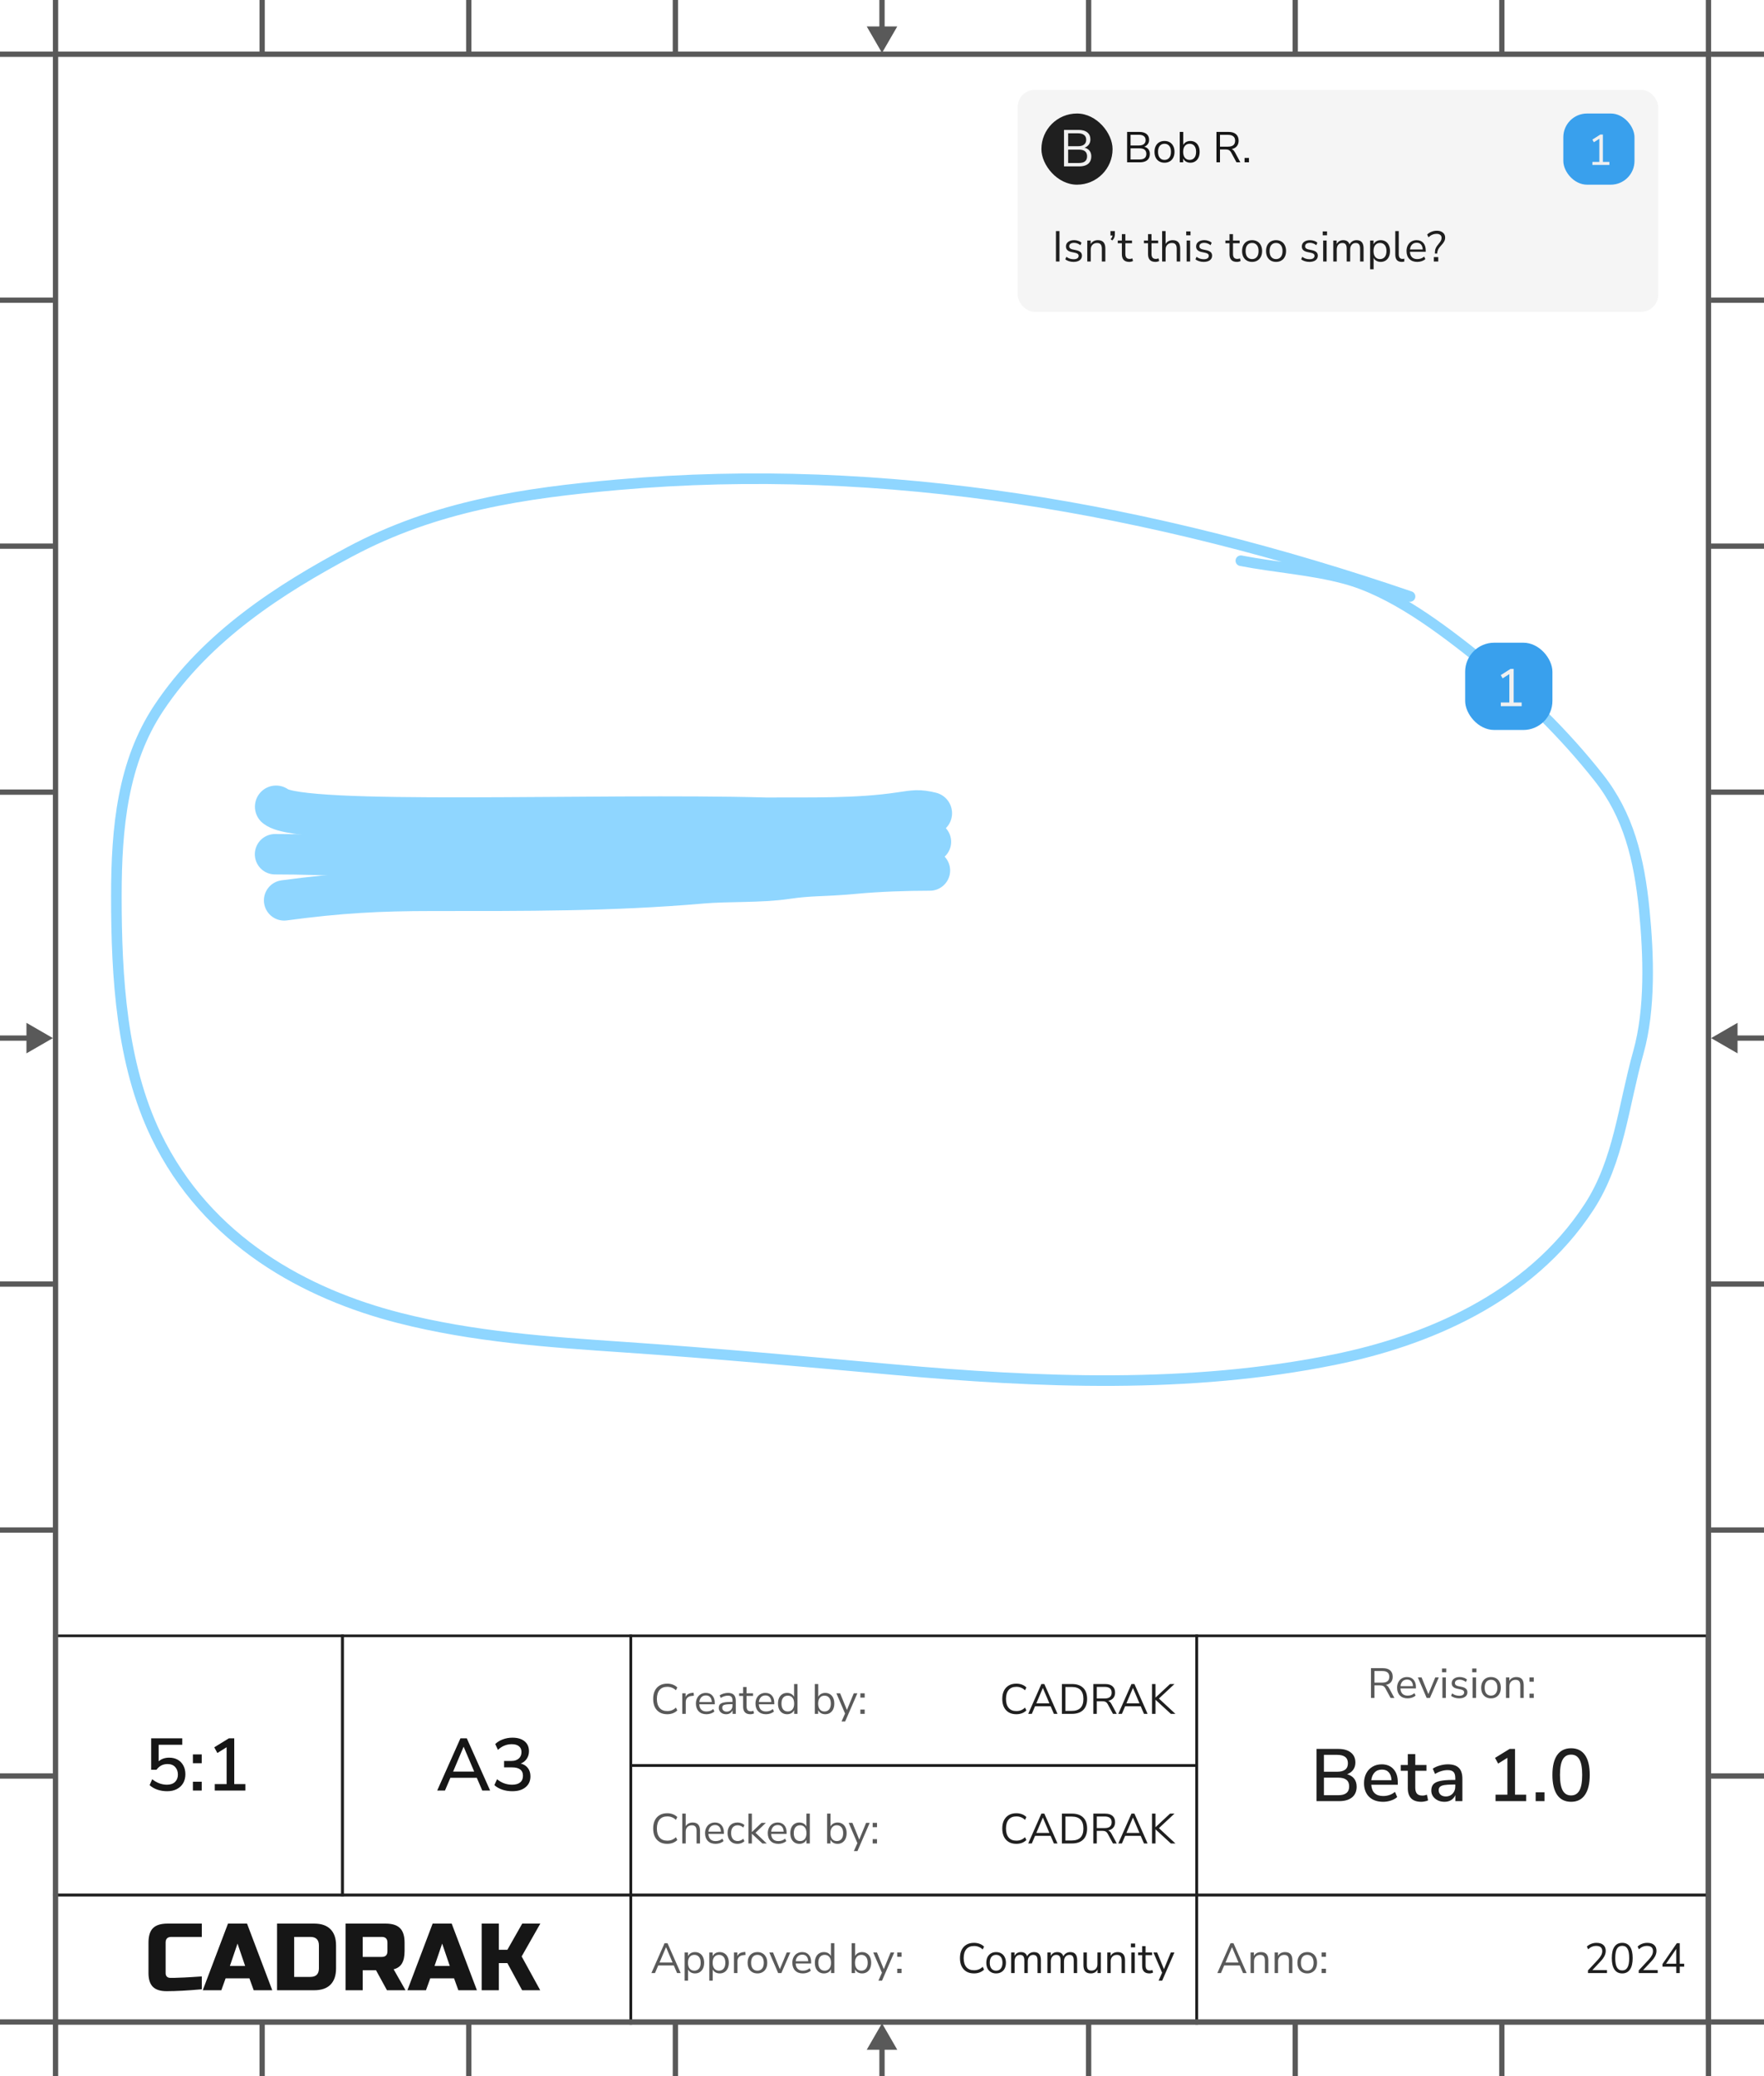 <svg width="667" height="785" viewBox="0 0 667 785" fill="none" xmlns="http://www.w3.org/2000/svg">
<path d="M21 0V20" stroke="#595959" stroke-width="2"/>
<path d="M99.125 0V20" stroke="#595959" stroke-width="2"/>
<path d="M177.25 0V20" stroke="#595959" stroke-width="2"/>
<path d="M255.375 0V20" stroke="#595959" stroke-width="2"/>
<path d="M333.5 20L339.274 10H327.726L333.5 20ZM332.5 0V11H334.5V0L332.5 0Z" fill="#595959"/>
<path d="M411.625 0V20" stroke="#595959" stroke-width="2"/>
<path d="M489.75 0V20" stroke="#595959" stroke-width="2"/>
<path d="M567.875 0V20" stroke="#595959" stroke-width="2"/>
<path d="M646 0V20" stroke="#595959" stroke-width="2"/>
<path d="M0 20.5H20" stroke="#595959" stroke-width="2"/>
<path d="M0 113.5H20" stroke="#595959" stroke-width="2"/>
<path d="M0 206.5H20" stroke="#595959" stroke-width="2"/>
<path d="M0 299.5H20" stroke="#595959" stroke-width="2"/>
<path d="M20 392.5L10 386.726V398.274L20 392.5ZM0 393.5H11V391.5H0L0 393.5Z" fill="#595959"/>
<path d="M0 485.5H20" stroke="#595959" stroke-width="2"/>
<path d="M0 578.5H20" stroke="#595959" stroke-width="2"/>
<path d="M0 671.5H20" stroke="#595959" stroke-width="2"/>
<path d="M0 764.5H20" stroke="#595959" stroke-width="2"/>
<g clip-path="url(#clip0_482_97)">
<path d="M107.434 340.429C128.418 337.616 143.164 336.813 163.52 336.813C197.835 336.813 231.028 336.994 265.396 334.001C275.394 333.13 287.293 333.796 297.44 332.293C306.597 330.937 311.938 331.389 322.622 330.385C332.251 329.48 342.749 329.13 351.618 329.13" stroke="#8FD6FF" stroke-width="15.283" stroke-linecap="round"/>
<path d="M104 322.983C123.594 322.983 143.136 324.293 162.722 324.506C195.02 324.858 227.297 324.247 259.587 323.723C280.749 323.379 302.084 322.71 323.182 320.633C332.81 319.685 342.335 318.283 352 318.283" stroke="#8FD6FF" stroke-width="15.283" stroke-linecap="round"/>
<path d="M104.382 305C113.539 312.683 225.711 307.712 289.428 309.52C306.254 309.423 323.877 309.981 340.554 307.481C345.755 306.701 347.422 306.356 352 307.481" stroke="#8FD6FF" stroke-width="15.978" stroke-linecap="round"/>
<path d="M533.165 225.525C435.801 192.221 334.607 174.362 233.565 183.285C198.47 186.385 164.797 191.233 132.118 208.723C106.339 222.52 78.265 240.23 59.995 267.765C46.424 288.217 44 312.758 44 338.821C44 369.692 45.968 402.224 58.958 429.214C78.308 469.422 115.895 489.357 150.926 498.3C179.172 505.51 207.533 507.423 236.23 509.376C270.061 511.678 303.883 514.779 337.677 517.824C392.876 522.796 449.742 525.211 504.583 514.069C538.543 507.169 578.239 491.159 600.92 456.248C612.146 438.967 613.799 418.175 619.506 397.863C624.096 381.526 623.397 361.012 621.727 344.078C619.802 324.554 615.69 308.171 604.548 294.047C591.366 277.337 576.224 262.643 560.489 250.024C544.891 237.514 526.671 223.648 508.433 218.767C495.568 215.324 482.169 214.54 469.187 212.008" stroke="#8FD6FF" stroke-width="4" stroke-linecap="round"/>
<rect x="554" y="243" width="33" height="33" rx="11" fill="#39A0ED"/>
<path d="M567.484 267V265.6H570.704V254.88L568.164 256.48L567.464 255.26L571.164 252.9H572.344V265.6H575.364V267H567.484Z" fill="#F0F0F0"/>
<rect x="452.5" y="618.5" width="193" height="98" stroke="#1F1F1F"/>
<path d="M518.392 642V630.72H522.856C524.072 630.72 525 631.003 525.64 631.568C526.291 632.133 526.616 632.939 526.616 633.984C526.616 634.816 526.387 635.499 525.928 636.032C525.48 636.565 524.84 636.912 524.008 637.072C524.499 637.243 524.92 637.659 525.272 638.32L527.256 642H525.816L523.864 638.384C523.619 637.936 523.336 637.632 523.016 637.472C522.696 637.312 522.275 637.232 521.752 637.232H519.704V642H518.392ZM519.704 636.192H522.664C524.435 636.192 525.32 635.456 525.32 633.984C525.32 632.533 524.435 631.808 522.664 631.808H519.704V636.192ZM532.251 642.144C531.025 642.144 530.054 641.787 529.339 641.072C528.625 640.347 528.267 639.365 528.267 638.128C528.267 637.328 528.427 636.624 528.747 636.016C529.067 635.397 529.505 634.923 530.059 634.592C530.625 634.251 531.275 634.08 532.011 634.08C533.067 634.08 533.894 634.421 534.491 635.104C535.089 635.776 535.387 636.704 535.387 637.888V638.384H529.531C529.574 639.269 529.83 639.947 530.299 640.416C530.769 640.875 531.419 641.104 532.251 641.104C532.721 641.104 533.169 641.035 533.595 640.896C534.022 640.747 534.427 640.507 534.811 640.176L535.259 641.088C534.907 641.419 534.459 641.68 533.915 641.872C533.371 642.053 532.817 642.144 532.251 642.144ZM532.043 635.04C531.307 635.04 530.726 635.269 530.299 635.728C529.873 636.187 529.622 636.789 529.547 637.536H534.267C534.235 636.747 534.027 636.133 533.643 635.696C533.27 635.259 532.737 635.04 532.043 635.04ZM539.457 642L536.113 634.224H537.521L540.097 640.528L542.705 634.224H544.033L540.673 642H539.457ZM545.243 632.288V630.832H546.844V632.288H545.243ZM545.404 642V634.224H546.7V642H545.404ZM551.746 642.144C551.138 642.144 550.562 642.059 550.018 641.888C549.474 641.717 549.026 641.477 548.674 641.168L549.09 640.256C549.474 640.565 549.896 640.795 550.354 640.944C550.824 641.083 551.298 641.152 551.778 641.152C552.386 641.152 552.845 641.04 553.154 640.816C553.464 640.592 553.618 640.288 553.618 639.904C553.618 639.605 553.517 639.371 553.314 639.2C553.112 639.019 552.792 638.88 552.354 638.784L550.898 638.464C549.576 638.176 548.914 637.493 548.914 636.416C548.914 635.712 549.192 635.147 549.746 634.72C550.312 634.293 551.048 634.08 551.954 634.08C552.488 634.08 552.994 634.165 553.474 634.336C553.965 634.496 554.37 634.736 554.69 635.056L554.258 635.968C553.949 635.68 553.586 635.461 553.17 635.312C552.765 635.152 552.36 635.072 551.954 635.072C551.357 635.072 550.904 635.189 550.594 635.424C550.285 635.659 550.13 635.968 550.13 636.352C550.13 636.949 550.525 637.333 551.314 637.504L552.77 637.808C553.453 637.957 553.97 638.197 554.322 638.528C554.674 638.848 554.85 639.285 554.85 639.84C554.85 640.555 554.568 641.12 554.002 641.536C553.437 641.941 552.685 642.144 551.746 642.144ZM556.665 632.288V630.832H558.265V632.288H556.665ZM556.825 642V634.224H558.121V642H556.825ZM563.776 642.144C563.019 642.144 562.363 641.979 561.808 641.648C561.253 641.317 560.821 640.853 560.512 640.256C560.213 639.648 560.064 638.933 560.064 638.112C560.064 637.291 560.213 636.581 560.512 635.984C560.821 635.376 561.253 634.907 561.808 634.576C562.363 634.245 563.019 634.08 563.776 634.08C564.523 634.08 565.173 634.245 565.728 634.576C566.293 634.907 566.725 635.376 567.024 635.984C567.333 636.581 567.488 637.291 567.488 638.112C567.488 638.933 567.333 639.648 567.024 640.256C566.725 640.853 566.293 641.317 565.728 641.648C565.173 641.979 564.523 642.144 563.776 642.144ZM563.776 641.104C564.501 641.104 565.083 640.848 565.52 640.336C565.957 639.813 566.176 639.072 566.176 638.112C566.176 637.141 565.957 636.4 565.52 635.888C565.083 635.376 564.501 635.12 563.776 635.12C563.04 635.12 562.453 635.376 562.016 635.888C561.589 636.4 561.376 637.141 561.376 638.112C561.376 639.072 561.589 639.813 562.016 640.336C562.453 640.848 563.04 641.104 563.776 641.104ZM569.435 642V634.224H570.699V635.552C570.955 635.061 571.317 634.693 571.787 634.448C572.256 634.203 572.784 634.08 573.371 634.08C575.216 634.08 576.139 635.104 576.139 637.152V642H574.843V637.232C574.843 636.507 574.699 635.979 574.411 635.648C574.133 635.307 573.685 635.136 573.067 635.136C572.352 635.136 571.781 635.36 571.355 635.808C570.939 636.245 570.731 636.832 570.731 637.568V642H569.435ZM578.321 635.856V634.224H579.953V635.856H578.321ZM578.321 642V640.368H579.953V642H578.321Z" fill="#595959"/>
<path d="M497.796 681V661.26H506.028C508.081 661.26 509.668 661.717 510.788 662.632C511.927 663.528 512.496 664.788 512.496 666.412C512.496 667.476 512.216 668.391 511.656 669.156C511.096 669.921 510.331 670.481 509.36 670.836C510.499 671.135 511.385 671.685 512.02 672.488C512.655 673.291 512.972 674.308 512.972 675.54C512.972 677.295 512.384 678.648 511.208 679.6C510.051 680.533 508.436 681 506.364 681H497.796ZM500.596 669.884H505.58C508.305 669.884 509.668 668.82 509.668 666.692C509.668 664.564 508.305 663.5 505.58 663.5H500.596V669.884ZM500.596 678.76H506.028C508.772 678.76 510.144 677.649 510.144 675.428C510.144 673.225 508.772 672.124 506.028 672.124H500.596V678.76ZM522.986 681.252C520.746 681.252 518.982 680.627 517.694 679.376C516.406 678.107 515.762 676.38 515.762 674.196C515.762 672.796 516.042 671.564 516.602 670.5C517.181 669.417 517.974 668.577 518.982 667.98C519.99 667.383 521.147 667.084 522.454 667.084C524.339 667.084 525.823 667.691 526.906 668.904C527.989 670.099 528.53 671.751 528.53 673.86V674.812H518.506C518.711 677.649 520.214 679.068 523.014 679.068C523.798 679.068 524.563 678.947 525.31 678.704C526.075 678.461 526.794 678.06 527.466 677.5L528.306 679.46C527.69 680.02 526.897 680.459 525.926 680.776C524.955 681.093 523.975 681.252 522.986 681.252ZM522.566 669.072C521.39 669.072 520.457 669.436 519.766 670.164C519.075 670.892 518.655 671.863 518.506 673.076H526.15C526.094 671.807 525.758 670.827 525.142 670.136C524.526 669.427 523.667 669.072 522.566 669.072ZM537.41 681.252C535.692 681.252 534.414 680.813 533.574 679.936C532.734 679.059 532.314 677.789 532.314 676.128V669.52H529.654V667.336H532.314V663.22H535.142V667.336H539.37V669.52H535.142V675.904C535.142 676.893 535.347 677.64 535.758 678.144C536.187 678.648 536.878 678.9 537.83 678.9C538.128 678.9 538.418 678.872 538.698 678.816C538.978 678.741 539.258 678.657 539.538 678.564L539.986 680.692C539.706 680.86 539.314 680.991 538.81 681.084C538.324 681.196 537.858 681.252 537.41 681.252ZM546.18 681.252C545.228 681.252 544.379 681.065 543.632 680.692C542.886 680.319 542.288 679.815 541.84 679.18C541.411 678.545 541.196 677.827 541.196 677.024C541.196 676.016 541.448 675.223 541.952 674.644C542.475 674.065 543.324 673.645 544.5 673.384C545.695 673.123 547.3 672.992 549.316 672.992H550.268V672.264C550.268 671.2 550.044 670.435 549.596 669.968C549.148 669.501 548.411 669.268 547.384 669.268C546.6 669.268 545.816 669.389 545.032 669.632C544.248 669.856 543.446 670.22 542.624 670.724L541.756 668.736C542.466 668.232 543.352 667.831 544.416 667.532C545.48 667.233 546.498 667.084 547.468 667.084C549.335 667.084 550.716 667.532 551.612 668.428C552.508 669.305 552.956 670.687 552.956 672.572V681H550.296V678.732C549.96 679.516 549.438 680.132 548.728 680.58C548.019 681.028 547.17 681.252 546.18 681.252ZM546.74 679.236C547.748 679.236 548.588 678.881 549.26 678.172C549.932 677.463 550.268 676.567 550.268 675.484V674.728H549.344C547.982 674.728 546.908 674.793 546.124 674.924C545.359 675.055 544.808 675.279 544.472 675.596C544.155 675.895 543.996 676.315 543.996 676.856C543.996 677.565 544.239 678.144 544.724 678.592C545.21 679.021 545.882 679.236 546.74 679.236ZM565.495 681V678.564H569.975V664.62L566.475 666.804L565.299 664.648L570.815 661.26H572.859V678.564H577.059V681H565.495ZM580.66 681V677.668H583.992V681H580.66ZM594.052 681.252C591.756 681.252 590.002 680.384 588.788 678.648C587.594 676.893 586.996 674.383 586.996 671.116C586.996 667.793 587.594 665.283 588.788 663.584C590.002 661.867 591.756 661.008 594.052 661.008C596.367 661.008 598.122 661.867 599.316 663.584C600.511 665.283 601.108 667.784 601.108 671.088C601.108 674.373 600.502 676.893 599.288 678.648C598.094 680.384 596.348 681.252 594.052 681.252ZM594.052 678.844C595.471 678.844 596.526 678.219 597.216 676.968C597.907 675.717 598.252 673.757 598.252 671.088C598.252 668.419 597.907 666.477 597.216 665.264C596.544 664.032 595.49 663.416 594.052 663.416C592.634 663.416 591.579 664.032 590.888 665.264C590.198 666.496 589.852 668.437 589.852 671.088C589.852 673.757 590.198 675.717 590.888 676.968C591.579 678.219 592.634 678.844 594.052 678.844Z" fill="#1F1F1F"/>
<rect x="238.5" y="618.5" width="214" height="49" stroke="#1F1F1F"/>
<path d="M252.272 648.144C251.163 648.144 250.213 647.909 249.424 647.44C248.635 646.971 248.027 646.304 247.6 645.44C247.184 644.576 246.976 643.547 246.976 642.352C246.976 641.168 247.184 640.144 247.6 639.28C248.027 638.416 248.635 637.749 249.424 637.28C250.213 636.811 251.163 636.576 252.272 636.576C253.051 636.576 253.765 636.699 254.416 636.944C255.077 637.189 255.637 637.547 256.096 638.016L255.584 639.088C255.093 638.629 254.581 638.299 254.048 638.096C253.525 637.883 252.944 637.776 252.304 637.776C251.035 637.776 250.064 638.176 249.392 638.976C248.72 639.776 248.384 640.901 248.384 642.352C248.384 643.813 248.72 644.944 249.392 645.744C250.064 646.544 251.035 646.944 252.304 646.944C252.944 646.944 253.525 646.843 254.048 646.64C254.581 646.427 255.093 646.091 255.584 645.632L256.096 646.704C255.637 647.163 255.077 647.52 254.416 647.776C253.765 648.021 253.051 648.144 252.272 648.144ZM257.982 648V640.224H259.246V641.616C259.662 640.677 260.515 640.16 261.806 640.064L262.27 640.016L262.366 641.136L261.55 641.232C260.814 641.296 260.254 641.531 259.87 641.936C259.486 642.331 259.294 642.875 259.294 643.568V648H257.982ZM267.126 648.144C265.9 648.144 264.929 647.787 264.214 647.072C263.5 646.347 263.142 645.365 263.142 644.128C263.142 643.328 263.302 642.624 263.622 642.016C263.942 641.397 264.38 640.923 264.934 640.592C265.5 640.251 266.15 640.08 266.886 640.08C267.942 640.08 268.769 640.421 269.366 641.104C269.964 641.776 270.262 642.704 270.262 643.888V644.384H264.406C264.449 645.269 264.705 645.947 265.174 646.416C265.644 646.875 266.294 647.104 267.126 647.104C267.596 647.104 268.044 647.035 268.47 646.896C268.897 646.747 269.302 646.507 269.686 646.176L270.134 647.088C269.782 647.419 269.334 647.68 268.79 647.872C268.246 648.053 267.692 648.144 267.126 648.144ZM266.918 641.04C266.182 641.04 265.601 641.269 265.174 641.728C264.748 642.187 264.497 642.789 264.422 643.536H269.142C269.11 642.747 268.902 642.133 268.518 641.696C268.145 641.259 267.612 641.04 266.918 641.04ZM274.586 648.144C274.053 648.144 273.573 648.043 273.146 647.84C272.73 647.627 272.399 647.339 272.154 646.976C271.909 646.613 271.786 646.208 271.786 645.76C271.786 645.195 271.93 644.747 272.218 644.416C272.517 644.085 273.002 643.851 273.674 643.712C274.357 643.563 275.285 643.488 276.458 643.488H276.97V642.992C276.97 642.331 276.831 641.856 276.554 641.568C276.287 641.269 275.855 641.12 275.258 641.12C274.789 641.12 274.335 641.189 273.898 641.328C273.461 641.456 273.013 641.669 272.554 641.968L272.106 641.024C272.511 640.736 273.002 640.507 273.578 640.336C274.165 640.165 274.725 640.08 275.258 640.08C276.261 640.08 277.002 640.325 277.482 640.816C277.973 641.307 278.218 642.069 278.218 643.104V648H277.002V646.656C276.799 647.115 276.485 647.477 276.058 647.744C275.642 648.011 275.151 648.144 274.586 648.144ZM274.794 647.168C275.434 647.168 275.957 646.949 276.362 646.512C276.767 646.064 276.97 645.499 276.97 644.816V644.336H276.474C275.61 644.336 274.927 644.379 274.426 644.464C273.935 644.539 273.589 644.677 273.386 644.88C273.194 645.072 273.098 645.339 273.098 645.68C273.098 646.117 273.247 646.475 273.546 646.752C273.855 647.029 274.271 647.168 274.794 647.168ZM283.742 648.144C282.825 648.144 282.137 647.904 281.678 647.424C281.22 646.933 280.99 646.229 280.99 645.312V641.232H279.47V640.224H280.99V637.84H282.286V640.224H284.75V641.232H282.286V645.184C282.286 645.792 282.414 646.256 282.67 646.576C282.926 646.885 283.342 647.04 283.918 647.04C284.089 647.04 284.26 647.019 284.43 646.976C284.601 646.933 284.756 646.891 284.894 646.848L285.118 647.84C284.98 647.915 284.777 647.984 284.51 648.048C284.244 648.112 283.988 648.144 283.742 648.144ZM289.642 648.144C288.415 648.144 287.445 647.787 286.73 647.072C286.015 646.347 285.658 645.365 285.658 644.128C285.658 643.328 285.818 642.624 286.138 642.016C286.458 641.397 286.895 640.923 287.45 640.592C288.015 640.251 288.666 640.08 289.402 640.08C290.458 640.08 291.285 640.421 291.882 641.104C292.479 641.776 292.778 642.704 292.778 643.888V644.384H286.922C286.965 645.269 287.221 645.947 287.69 646.416C288.159 646.875 288.81 647.104 289.642 647.104C290.111 647.104 290.559 647.035 290.986 646.896C291.413 646.747 291.818 646.507 292.202 646.176L292.65 647.088C292.298 647.419 291.85 647.68 291.306 647.872C290.762 648.053 290.207 648.144 289.642 648.144ZM289.434 641.04C288.698 641.04 288.117 641.269 287.69 641.728C287.263 642.187 287.013 642.789 286.938 643.536H291.658C291.626 642.747 291.418 642.133 291.034 641.696C290.661 641.259 290.127 641.04 289.434 641.04ZM297.614 648.144C296.92 648.144 296.312 647.979 295.789 647.648C295.278 647.317 294.878 646.853 294.59 646.256C294.312 645.648 294.174 644.933 294.174 644.112C294.174 643.28 294.312 642.565 294.59 641.968C294.878 641.36 295.278 640.896 295.789 640.576C296.312 640.245 296.92 640.08 297.614 640.08C298.222 640.08 298.755 640.213 299.214 640.48C299.683 640.747 300.03 641.115 300.254 641.584V636.72H301.55V648H300.286V646.576C300.062 647.067 299.715 647.451 299.246 647.728C298.776 648.005 298.232 648.144 297.614 648.144ZM297.886 647.104C298.611 647.104 299.192 646.848 299.63 646.336C300.067 645.813 300.286 645.072 300.286 644.112C300.286 643.141 300.067 642.4 299.63 641.888C299.192 641.376 298.611 641.12 297.886 641.12C297.15 641.12 296.563 641.376 296.126 641.888C295.699 642.4 295.486 643.141 295.486 644.112C295.486 645.072 295.699 645.813 296.126 646.336C296.563 646.848 297.15 647.104 297.886 647.104ZM312.027 648.144C311.408 648.144 310.864 648.005 310.395 647.728C309.936 647.451 309.59 647.072 309.355 646.592V648H308.091V636.72H309.387V641.568C309.611 641.109 309.958 640.747 310.427 640.48C310.896 640.213 311.43 640.08 312.027 640.08C312.72 640.08 313.323 640.245 313.835 640.576C314.358 640.896 314.758 641.36 315.035 641.968C315.323 642.565 315.467 643.28 315.467 644.112C315.467 644.933 315.323 645.648 315.035 646.256C314.758 646.853 314.358 647.317 313.835 647.648C313.323 647.979 312.72 648.144 312.027 648.144ZM311.755 647.104C312.48 647.104 313.062 646.848 313.499 646.336C313.936 645.813 314.155 645.072 314.155 644.112C314.155 643.141 313.936 642.4 313.499 641.888C313.062 641.376 312.48 641.12 311.755 641.12C311.03 641.12 310.448 641.376 310.011 641.888C309.574 642.4 309.355 643.141 309.355 644.112C309.355 645.072 309.574 645.813 310.011 646.336C310.448 646.848 311.03 647.104 311.755 647.104ZM318.206 650.88L319.534 647.872L316.254 640.224H317.662L320.238 646.528L322.83 640.224H324.19L319.566 650.88H318.206ZM325.321 641.856V640.224H326.953V641.856H325.321ZM325.321 648V646.368H326.953V648H325.321Z" fill="#595959"/>
<path d="M384.272 648.144C383.163 648.144 382.213 647.909 381.424 647.44C380.635 646.971 380.027 646.304 379.6 645.44C379.184 644.576 378.976 643.547 378.976 642.352C378.976 641.168 379.184 640.144 379.6 639.28C380.027 638.416 380.635 637.749 381.424 637.28C382.213 636.811 383.163 636.576 384.272 636.576C385.051 636.576 385.765 636.699 386.416 636.944C387.077 637.189 387.637 637.547 388.096 638.016L387.584 639.088C387.093 638.629 386.581 638.299 386.048 638.096C385.525 637.883 384.944 637.776 384.304 637.776C383.035 637.776 382.064 638.176 381.392 638.976C380.72 639.776 380.384 640.901 380.384 642.352C380.384 643.813 380.72 644.944 381.392 645.744C382.064 646.544 383.035 646.944 384.304 646.944C384.944 646.944 385.525 646.843 386.048 646.64C386.581 646.427 387.093 646.091 387.584 645.632L388.096 646.704C387.637 647.163 387.077 647.52 386.416 647.776C385.765 648.021 385.051 648.144 384.272 648.144ZM388.788 648L393.764 636.72H394.884L399.86 648H398.5L397.252 645.12H391.38L390.148 648H388.788ZM394.308 638.256L391.86 644.016H396.788L394.34 638.256H394.308ZM401.533 648V636.72H405.341C407.165 636.72 408.573 637.205 409.565 638.176C410.557 639.136 411.053 640.528 411.053 642.352C411.053 644.176 410.557 645.573 409.565 646.544C408.573 647.515 407.165 648 405.341 648H401.533ZM402.845 646.88H405.245C408.189 646.88 409.661 645.371 409.661 642.352C409.661 639.344 408.189 637.84 405.245 637.84H402.845V646.88ZM413.408 648V636.72H417.872C419.088 636.72 420.016 637.003 420.656 637.568C421.306 638.133 421.632 638.939 421.632 639.984C421.632 640.816 421.402 641.499 420.944 642.032C420.496 642.565 419.856 642.912 419.024 643.072C419.514 643.243 419.936 643.659 420.288 644.32L422.272 648H420.832L418.88 644.384C418.634 643.936 418.352 643.632 418.032 643.472C417.712 643.312 417.29 643.232 416.768 643.232H414.72V648H413.408ZM414.72 642.192H417.68C419.45 642.192 420.336 641.456 420.336 639.984C420.336 638.533 419.45 637.808 417.68 637.808H414.72V642.192ZM422.851 648L427.827 636.72H428.947L433.923 648H432.563L431.315 645.12H425.443L424.211 648H422.851ZM428.371 638.256L425.923 644.016H430.851L428.403 638.256H428.371ZM435.595 648V636.72H436.907V641.84H436.939L442.411 636.72H444.091L438.203 642.208L444.443 648H442.715L436.939 642.688H436.907V648H435.595Z" fill="#1F1F1F"/>
<rect x="20.5" y="716.5" width="218" height="49" stroke="#1F1F1F"/>
<path d="M76.305 752.14C70.953 752.62 66.513 752.86 62.985 752.86C60.633 752.86 58.905 752.308 57.801 751.204C56.697 750.1 56.145 748.372 56.145 746.02V734.5C56.145 731.98 56.709 730.156 57.837 729.028C58.989 727.876 60.825 727.3 63.345 727.3H76.305V732.34H64.785C63.345 732.34 62.625 733.06 62.625 734.5V746.02C62.625 746.572 62.781 747.016 63.093 747.352C63.429 747.664 63.849 747.82 64.353 747.82C64.857 747.82 65.409 747.82 66.009 747.82C66.609 747.796 67.233 747.772 67.881 747.748C68.529 747.724 69.177 747.7 69.825 747.676C70.497 747.652 71.349 747.604 72.381 747.532C73.437 747.46 74.745 747.376 76.305 747.28V752.14ZM83.689 752.5H76.669L86.209 727.3H93.409L102.949 752.5H95.929L94.309 748H85.309L83.689 752.5ZM86.929 743.32H92.689L89.809 734.86L86.929 743.32ZM118.788 727.3C121.5 727.3 123.552 728.008 124.944 729.424C126.36 730.816 127.068 732.868 127.068 735.58V744.22C127.068 746.932 126.36 748.996 124.944 750.412C123.552 751.804 121.5 752.5 118.788 752.5H104.748V727.3H118.788ZM120.588 735.58C120.588 733.42 119.508 732.34 117.348 732.34H111.228V747.46H117.348C119.508 747.46 120.588 746.38 120.588 744.22V735.58ZM130.658 727.3H145.778C148.298 727.3 150.122 727.876 151.25 729.028C152.402 730.156 152.978 731.98 152.978 734.5V737.74C152.978 739.732 152.642 741.28 151.97 742.384C151.322 743.488 150.278 744.22 148.838 744.58L153.338 752.5H146.318L142.178 744.94H137.138V752.5H130.658V727.3ZM146.498 734.5C146.498 733.06 145.778 732.34 144.338 732.34H137.138V739.9H144.338C145.778 739.9 146.498 739.18 146.498 737.74V734.5ZM161.068 752.5H154.048L163.588 727.3H170.788L180.328 752.5H173.308L171.688 748H162.688L161.068 752.5ZM164.308 743.32H170.068L167.188 734.86L164.308 743.32ZM188.607 752.5H182.127V727.3H188.607V737.2H191.847L197.463 727.3H204.303L197.247 739.72L204.267 752.5H197.427L191.847 742.24H188.607V752.5Z" fill="#161616"/>
<rect x="238.5" y="716.5" width="214" height="49" stroke="#1F1F1F"/>
<path d="M246.304 746L251.28 734.72H252.4L257.376 746H256.016L254.768 743.12H248.896L247.664 746H246.304ZM251.824 736.256L249.376 742.016H254.304L251.856 736.256H251.824ZM258.872 748.88V738.224H260.136V739.616C260.371 739.136 260.718 738.763 261.176 738.496C261.646 738.219 262.19 738.08 262.808 738.08C263.502 738.08 264.104 738.245 264.616 738.576C265.139 738.896 265.539 739.36 265.816 739.968C266.104 740.565 266.248 741.28 266.248 742.112C266.248 742.933 266.104 743.648 265.816 744.256C265.539 744.853 265.139 745.317 264.616 745.648C264.104 745.979 263.502 746.144 262.808 746.144C262.211 746.144 261.678 746.011 261.208 745.744C260.739 745.477 260.392 745.109 260.168 744.64V748.88H258.872ZM262.536 745.104C263.262 745.104 263.843 744.848 264.28 744.336C264.718 743.813 264.936 743.072 264.936 742.112C264.936 741.141 264.718 740.4 264.28 739.888C263.843 739.376 263.262 739.12 262.536 739.12C261.811 739.12 261.23 739.376 260.792 739.888C260.355 740.4 260.136 741.141 260.136 742.112C260.136 743.072 260.355 743.813 260.792 744.336C261.23 744.848 261.811 745.104 262.536 745.104ZM268.2 748.88V738.224H269.464V739.616C269.699 739.136 270.046 738.763 270.504 738.496C270.974 738.219 271.518 738.08 272.136 738.08C272.83 738.08 273.432 738.245 273.944 738.576C274.467 738.896 274.867 739.36 275.144 739.968C275.432 740.565 275.576 741.28 275.576 742.112C275.576 742.933 275.432 743.648 275.144 744.256C274.867 744.853 274.467 745.317 273.944 745.648C273.432 745.979 272.83 746.144 272.136 746.144C271.539 746.144 271.006 746.011 270.536 745.744C270.067 745.477 269.72 745.109 269.496 744.64V748.88H268.2ZM271.864 745.104C272.59 745.104 273.171 744.848 273.608 744.336C274.046 743.813 274.264 743.072 274.264 742.112C274.264 741.141 274.046 740.4 273.608 739.888C273.171 739.376 272.59 739.12 271.864 739.12C271.139 739.12 270.558 739.376 270.12 739.888C269.683 740.4 269.464 741.141 269.464 742.112C269.464 743.072 269.683 743.813 270.12 744.336C270.558 744.848 271.139 745.104 271.864 745.104ZM277.529 746V738.224H278.793V739.616C279.209 738.677 280.062 738.16 281.353 738.064L281.817 738.016L281.913 739.136L281.097 739.232C280.361 739.296 279.801 739.531 279.417 739.936C279.033 740.331 278.841 740.875 278.841 741.568V746H277.529ZM286.401 746.144C285.644 746.144 284.988 745.979 284.433 745.648C283.878 745.317 283.446 744.853 283.137 744.256C282.838 743.648 282.689 742.933 282.689 742.112C282.689 741.291 282.838 740.581 283.137 739.984C283.446 739.376 283.878 738.907 284.433 738.576C284.988 738.245 285.644 738.08 286.401 738.08C287.148 738.08 287.798 738.245 288.353 738.576C288.918 738.907 289.35 739.376 289.649 739.984C289.958 740.581 290.113 741.291 290.113 742.112C290.113 742.933 289.958 743.648 289.649 744.256C289.35 744.853 288.918 745.317 288.353 745.648C287.798 745.979 287.148 746.144 286.401 746.144ZM286.401 745.104C287.126 745.104 287.708 744.848 288.145 744.336C288.582 743.813 288.801 743.072 288.801 742.112C288.801 741.141 288.582 740.4 288.145 739.888C287.708 739.376 287.126 739.12 286.401 739.12C285.665 739.12 285.078 739.376 284.641 739.888C284.214 740.4 284.001 741.141 284.001 742.112C284.001 743.072 284.214 743.813 284.641 744.336C285.078 744.848 285.665 745.104 286.401 745.104ZM294.238 746L290.894 738.224H292.302L294.878 744.528L297.486 738.224H298.814L295.454 746H294.238ZM303.579 746.144C302.353 746.144 301.382 745.787 300.667 745.072C299.953 744.347 299.595 743.365 299.595 742.128C299.595 741.328 299.755 740.624 300.075 740.016C300.395 739.397 300.833 738.923 301.387 738.592C301.953 738.251 302.603 738.08 303.339 738.08C304.395 738.08 305.222 738.421 305.819 739.104C306.417 739.776 306.715 740.704 306.715 741.888V742.384H300.859C300.902 743.269 301.158 743.947 301.627 744.416C302.097 744.875 302.747 745.104 303.579 745.104C304.049 745.104 304.497 745.035 304.923 744.896C305.35 744.747 305.755 744.507 306.139 744.176L306.587 745.088C306.235 745.419 305.787 745.68 305.243 745.872C304.699 746.053 304.145 746.144 303.579 746.144ZM303.371 739.04C302.635 739.04 302.054 739.269 301.627 739.728C301.201 740.187 300.95 740.789 300.875 741.536H305.595C305.563 740.747 305.355 740.133 304.971 739.696C304.598 739.259 304.065 739.04 303.371 739.04ZM311.551 746.144C310.858 746.144 310.25 745.979 309.727 745.648C309.215 745.317 308.815 744.853 308.527 744.256C308.25 743.648 308.111 742.933 308.111 742.112C308.111 741.28 308.25 740.565 308.527 739.968C308.815 739.36 309.215 738.896 309.727 738.576C310.25 738.245 310.858 738.08 311.551 738.08C312.159 738.08 312.692 738.213 313.151 738.48C313.62 738.747 313.967 739.115 314.191 739.584V734.72H315.487V746H314.223V744.576C313.999 745.067 313.652 745.451 313.183 745.728C312.714 746.005 312.17 746.144 311.551 746.144ZM311.823 745.104C312.548 745.104 313.13 744.848 313.567 744.336C314.004 743.813 314.223 743.072 314.223 742.112C314.223 741.141 314.004 740.4 313.567 739.888C313.13 739.376 312.548 739.12 311.823 739.12C311.087 739.12 310.5 739.376 310.063 739.888C309.636 740.4 309.423 741.141 309.423 742.112C309.423 743.072 309.636 743.813 310.063 744.336C310.5 744.848 311.087 745.104 311.823 745.104ZM325.965 746.144C325.346 746.144 324.802 746.005 324.333 745.728C323.874 745.451 323.527 745.072 323.293 744.592V746H322.029V734.72H323.325V739.568C323.549 739.109 323.895 738.747 324.365 738.48C324.834 738.213 325.367 738.08 325.965 738.08C326.658 738.08 327.261 738.245 327.773 738.576C328.295 738.896 328.695 739.36 328.973 739.968C329.261 740.565 329.405 741.28 329.405 742.112C329.405 742.933 329.261 743.648 328.973 744.256C328.695 744.853 328.295 745.317 327.773 745.648C327.261 745.979 326.658 746.144 325.965 746.144ZM325.693 745.104C326.418 745.104 326.999 744.848 327.437 744.336C327.874 743.813 328.093 743.072 328.093 742.112C328.093 741.141 327.874 740.4 327.437 739.888C326.999 739.376 326.418 739.12 325.693 739.12C324.967 739.12 324.386 739.376 323.949 739.888C323.511 740.4 323.293 741.141 323.293 742.112C323.293 743.072 323.511 743.813 323.949 744.336C324.386 744.848 324.967 745.104 325.693 745.104ZM332.143 748.88L333.471 745.872L330.191 738.224H331.599L334.175 744.528L336.767 738.224H338.127L333.503 748.88H332.143ZM339.258 739.856V738.224H340.89V739.856H339.258ZM339.258 746V744.368H340.89V746H339.258Z" fill="#595959"/>
<path d="M368.272 746.144C367.163 746.144 366.213 745.909 365.424 745.44C364.635 744.971 364.027 744.304 363.6 743.44C363.184 742.576 362.976 741.547 362.976 740.352C362.976 739.168 363.184 738.144 363.6 737.28C364.027 736.416 364.635 735.749 365.424 735.28C366.213 734.811 367.163 734.576 368.272 734.576C369.051 734.576 369.765 734.699 370.416 734.944C371.077 735.189 371.637 735.547 372.096 736.016L371.584 737.088C371.093 736.629 370.581 736.299 370.048 736.096C369.525 735.883 368.944 735.776 368.304 735.776C367.035 735.776 366.064 736.176 365.392 736.976C364.72 737.776 364.384 738.901 364.384 740.352C364.384 741.813 364.72 742.944 365.392 743.744C366.064 744.544 367.035 744.944 368.304 744.944C368.944 744.944 369.525 744.843 370.048 744.64C370.581 744.427 371.093 744.091 371.584 743.632L372.096 744.704C371.637 745.163 371.077 745.52 370.416 745.776C369.765 746.021 369.051 746.144 368.272 746.144ZM376.651 746.144C375.894 746.144 375.238 745.979 374.683 745.648C374.128 745.317 373.696 744.853 373.387 744.256C373.088 743.648 372.939 742.933 372.939 742.112C372.939 741.291 373.088 740.581 373.387 739.984C373.696 739.376 374.128 738.907 374.683 738.576C375.238 738.245 375.894 738.08 376.651 738.08C377.398 738.08 378.048 738.245 378.603 738.576C379.168 738.907 379.6 739.376 379.899 739.984C380.208 740.581 380.363 741.291 380.363 742.112C380.363 742.933 380.208 743.648 379.899 744.256C379.6 744.853 379.168 745.317 378.603 745.648C378.048 745.979 377.398 746.144 376.651 746.144ZM376.651 745.104C377.376 745.104 377.958 744.848 378.395 744.336C378.832 743.813 379.051 743.072 379.051 742.112C379.051 741.141 378.832 740.4 378.395 739.888C377.958 739.376 377.376 739.12 376.651 739.12C375.915 739.12 375.328 739.376 374.891 739.888C374.464 740.4 374.251 741.141 374.251 742.112C374.251 743.072 374.464 743.813 374.891 744.336C375.328 744.848 375.915 745.104 376.651 745.104ZM382.342 746V738.224H383.606V739.536C383.84 739.067 384.166 738.709 384.582 738.464C384.998 738.208 385.483 738.08 386.038 738.08C387.254 738.08 388.032 738.608 388.374 739.664C388.608 739.173 388.955 738.789 389.414 738.512C389.872 738.224 390.4 738.08 390.998 738.08C392.726 738.08 393.59 739.104 393.59 741.152V746H392.294V741.216C392.294 740.501 392.166 739.979 391.91 739.648C391.664 739.307 391.254 739.136 390.678 739.136C390.048 739.136 389.547 739.36 389.174 739.808C388.8 740.256 388.614 740.853 388.614 741.6V746H387.318V741.216C387.318 740.501 387.19 739.979 386.934 739.648C386.688 739.307 386.278 739.136 385.702 739.136C385.062 739.136 384.555 739.36 384.182 739.808C383.819 740.256 383.638 740.853 383.638 741.6V746H382.342ZM396.045 746V738.224H397.309V739.536C397.544 739.067 397.869 738.709 398.285 738.464C398.701 738.208 399.186 738.08 399.741 738.08C400.957 738.08 401.736 738.608 402.077 739.664C402.312 739.173 402.658 738.789 403.117 738.512C403.576 738.224 404.104 738.08 404.701 738.08C406.429 738.08 407.293 739.104 407.293 741.152V746H405.997V741.216C405.997 740.501 405.869 739.979 405.613 739.648C405.368 739.307 404.957 739.136 404.381 739.136C403.752 739.136 403.25 739.36 402.877 739.808C402.504 740.256 402.317 740.853 402.317 741.6V746H401.021V741.216C401.021 740.501 400.893 739.979 400.637 739.648C400.392 739.307 399.981 739.136 399.405 739.136C398.765 739.136 398.258 739.36 397.885 739.808C397.522 740.256 397.341 740.853 397.341 741.6V746H396.045ZM412.468 746.144C410.601 746.144 409.668 745.115 409.668 743.056V738.224H410.964V743.04C410.964 743.733 411.103 744.245 411.38 744.576C411.668 744.907 412.116 745.072 412.724 745.072C413.385 745.072 413.924 744.853 414.34 744.416C414.756 743.968 414.964 743.376 414.964 742.64V738.224H416.26V746H414.996V744.688C414.751 745.157 414.404 745.52 413.956 745.776C413.519 746.021 413.023 746.144 412.468 746.144ZM418.685 746V738.224H419.949V739.552C420.205 739.061 420.567 738.693 421.037 738.448C421.506 738.203 422.034 738.08 422.621 738.08C424.466 738.08 425.389 739.104 425.389 741.152V746H424.093V741.232C424.093 740.507 423.949 739.979 423.661 739.648C423.383 739.307 422.935 739.136 422.317 739.136C421.602 739.136 421.031 739.36 420.605 739.808C420.189 740.245 419.981 740.832 419.981 741.568V746H418.685ZM427.618 736.288V734.832H429.219V736.288H427.618ZM427.779 746V738.224H429.075V746H427.779ZM434.617 746.144C433.7 746.144 433.012 745.904 432.553 745.424C432.095 744.933 431.865 744.229 431.865 743.312V739.232H430.345V738.224H431.865V735.84H433.161V738.224H435.625V739.232H433.161V743.184C433.161 743.792 433.289 744.256 433.545 744.576C433.801 744.885 434.217 745.04 434.793 745.04C434.964 745.04 435.135 745.019 435.305 744.976C435.476 744.933 435.631 744.891 435.769 744.848L435.993 745.84C435.855 745.915 435.652 745.984 435.385 746.048C435.119 746.112 434.863 746.144 434.617 746.144ZM438.081 748.88L439.409 745.872L436.129 738.224H437.537L440.113 744.528L442.705 738.224H444.065L439.441 748.88H438.081Z" fill="#1F1F1F"/>
<rect x="452.5" y="716.5" width="193" height="49" stroke="#1F1F1F"/>
<path d="M460.304 746L465.28 734.72H466.4L471.376 746H470.016L468.768 743.12H462.896L461.664 746H460.304ZM465.824 736.256L463.376 742.016H468.304L465.856 736.256H465.824ZM472.872 746V738.224H474.136V739.552C474.392 739.061 474.755 738.693 475.224 738.448C475.694 738.203 476.222 738.08 476.808 738.08C478.654 738.08 479.576 739.104 479.576 741.152V746H478.28V741.232C478.28 740.507 478.136 739.979 477.848 739.648C477.571 739.307 477.123 739.136 476.504 739.136C475.79 739.136 475.219 739.36 474.792 739.808C474.376 740.245 474.168 740.832 474.168 741.568V746H472.872ZM481.966 746V738.224H483.23V739.552C483.486 739.061 483.849 738.693 484.318 738.448C484.787 738.203 485.315 738.08 485.902 738.08C487.747 738.08 488.67 739.104 488.67 741.152V746H487.374V741.232C487.374 740.507 487.23 739.979 486.942 739.648C486.665 739.307 486.217 739.136 485.598 739.136C484.883 739.136 484.313 739.36 483.886 739.808C483.47 740.245 483.262 740.832 483.262 741.568V746H481.966ZM494.292 746.144C493.534 746.144 492.878 745.979 492.324 745.648C491.769 745.317 491.337 744.853 491.028 744.256C490.729 743.648 490.58 742.933 490.58 742.112C490.58 741.291 490.729 740.581 491.028 739.984C491.337 739.376 491.769 738.907 492.324 738.576C492.878 738.245 493.534 738.08 494.292 738.08C495.038 738.08 495.689 738.245 496.244 738.576C496.809 738.907 497.241 739.376 497.54 739.984C497.849 740.581 498.004 741.291 498.004 742.112C498.004 742.933 497.849 743.648 497.54 744.256C497.241 744.853 496.809 745.317 496.244 745.648C495.689 745.979 495.038 746.144 494.292 746.144ZM494.292 745.104C495.017 745.104 495.598 744.848 496.036 744.336C496.473 743.813 496.692 743.072 496.692 742.112C496.692 741.141 496.473 740.4 496.036 739.888C495.598 739.376 495.017 739.12 494.292 739.12C493.556 739.12 492.969 739.376 492.532 739.888C492.105 740.4 491.892 741.141 491.892 742.112C491.892 743.072 492.105 743.813 492.532 744.336C492.969 744.848 493.556 745.104 494.292 745.104ZM499.742 739.856V738.224H501.374V739.856H499.742ZM499.742 746V744.368H501.374V746H499.742Z" fill="#595959"/>
<path d="M600.44 746V745.008L604.296 740.848C604.84 740.251 605.229 739.707 605.464 739.216C605.709 738.725 605.832 738.224 605.832 737.712C605.832 736.4 605.069 735.744 603.544 735.744C602.403 735.744 601.395 736.171 600.52 737.024L600.024 736C600.44 735.573 600.968 735.232 601.608 734.976C602.259 734.709 602.941 734.576 603.656 734.576C604.787 734.576 605.651 734.843 606.248 735.376C606.856 735.899 607.16 736.645 607.16 737.616C607.16 738.288 606.995 738.949 606.664 739.6C606.333 740.24 605.827 740.923 605.144 741.648L602.12 744.88H607.624V746H600.44ZM613.394 746.144C612.103 746.144 611.122 745.648 610.45 744.656C609.778 743.664 609.442 742.229 609.442 740.352C609.442 738.464 609.778 737.029 610.45 736.048C611.122 735.067 612.103 734.576 613.394 734.576C614.695 734.576 615.676 735.067 616.338 736.048C617.01 737.019 617.346 738.448 617.346 740.336C617.346 742.224 617.004 743.664 616.322 744.656C615.65 745.648 614.674 746.144 613.394 746.144ZM613.394 745.008C614.29 745.008 614.951 744.629 615.378 743.872C615.815 743.115 616.034 741.936 616.034 740.336C616.034 738.736 615.82 737.568 615.394 736.832C614.967 736.085 614.3 735.712 613.394 735.712C612.498 735.712 611.831 736.085 611.394 736.832C610.967 737.579 610.754 738.747 610.754 740.336C610.754 741.936 610.967 743.115 611.394 743.872C611.831 744.629 612.498 745.008 613.394 745.008ZM619.628 746V745.008L623.484 740.848C624.028 740.251 624.417 739.707 624.652 739.216C624.897 738.725 625.02 738.224 625.02 737.712C625.02 736.4 624.257 735.744 622.732 735.744C621.59 735.744 620.582 736.171 619.708 737.024L619.212 736C619.628 735.573 620.156 735.232 620.796 734.976C621.446 734.709 622.129 734.576 622.844 734.576C623.974 734.576 624.838 734.843 625.436 735.376C626.044 735.899 626.348 736.645 626.348 737.616C626.348 738.288 626.182 738.949 625.852 739.6C625.521 740.24 625.014 740.923 624.332 741.648L621.308 744.88H626.812V746H619.628ZM633.813 746V743.584H628.613V742.592L634.037 734.72H635.141V742.464H636.821V743.584H635.141V746H633.813ZM633.813 742.464V736.88L629.973 742.464H633.813Z" fill="#1F1F1F"/>
<rect x="238.5" y="667.5" width="214" height="49" stroke="#1F1F1F"/>
<path d="M252.272 697.144C251.163 697.144 250.213 696.909 249.424 696.44C248.635 695.971 248.027 695.304 247.6 694.44C247.184 693.576 246.976 692.547 246.976 691.352C246.976 690.168 247.184 689.144 247.6 688.28C248.027 687.416 248.635 686.749 249.424 686.28C250.213 685.811 251.163 685.576 252.272 685.576C253.051 685.576 253.765 685.699 254.416 685.944C255.077 686.189 255.637 686.547 256.096 687.016L255.584 688.088C255.093 687.629 254.581 687.299 254.048 687.096C253.525 686.883 252.944 686.776 252.304 686.776C251.035 686.776 250.064 687.176 249.392 687.976C248.72 688.776 248.384 689.901 248.384 691.352C248.384 692.813 248.72 693.944 249.392 694.744C250.064 695.544 251.035 695.944 252.304 695.944C252.944 695.944 253.525 695.843 254.048 695.64C254.581 695.427 255.093 695.091 255.584 694.632L256.096 695.704C255.637 696.163 255.077 696.52 254.416 696.776C253.765 697.021 253.051 697.144 252.272 697.144ZM257.982 697V685.72H259.278V690.504C259.534 690.035 259.891 689.683 260.35 689.448C260.819 689.203 261.342 689.08 261.918 689.08C263.763 689.08 264.686 690.104 264.686 692.152V697H263.39V692.232C263.39 691.507 263.246 690.979 262.958 690.648C262.68 690.307 262.232 690.136 261.614 690.136C260.899 690.136 260.328 690.36 259.902 690.808C259.486 691.245 259.278 691.832 259.278 692.568V697H257.982ZM270.579 697.144C269.353 697.144 268.382 696.787 267.667 696.072C266.953 695.347 266.595 694.365 266.595 693.128C266.595 692.328 266.755 691.624 267.075 691.016C267.395 690.397 267.833 689.923 268.387 689.592C268.953 689.251 269.603 689.08 270.339 689.08C271.395 689.08 272.222 689.421 272.819 690.104C273.417 690.776 273.715 691.704 273.715 692.888V693.384H267.859C267.902 694.269 268.158 694.947 268.627 695.416C269.097 695.875 269.747 696.104 270.579 696.104C271.049 696.104 271.497 696.035 271.923 695.896C272.35 695.747 272.755 695.507 273.139 695.176L273.587 696.088C273.235 696.419 272.787 696.68 272.243 696.872C271.699 697.053 271.145 697.144 270.579 697.144ZM270.371 690.04C269.635 690.04 269.054 690.269 268.627 690.728C268.201 691.187 267.95 691.789 267.875 692.536H272.595C272.563 691.747 272.355 691.133 271.971 690.696C271.598 690.259 271.065 690.04 270.371 690.04ZM278.887 697.144C278.108 697.144 277.436 696.979 276.871 696.648C276.306 696.307 275.868 695.832 275.559 695.224C275.26 694.605 275.111 693.885 275.111 693.064C275.111 691.827 275.447 690.856 276.119 690.152C276.791 689.437 277.714 689.08 278.887 689.08C279.367 689.08 279.842 689.165 280.311 689.336C280.78 689.507 281.17 689.747 281.479 690.056L281.031 691C280.722 690.701 280.38 690.483 280.007 690.344C279.644 690.205 279.298 690.136 278.967 690.136C278.156 690.136 277.532 690.392 277.095 690.904C276.658 691.405 276.439 692.131 276.439 693.08C276.439 694.008 276.658 694.744 277.095 695.288C277.532 695.821 278.156 696.088 278.967 696.088C279.298 696.088 279.644 696.019 280.007 695.88C280.38 695.741 280.722 695.517 281.031 695.208L281.479 696.152C281.17 696.461 280.775 696.707 280.295 696.888C279.826 697.059 279.356 697.144 278.887 697.144ZM282.997 697V685.72H284.293V692.68H284.325L287.925 689.224H289.573L285.669 692.968L289.909 697H288.261L284.325 693.352H284.293V697H282.997ZM294.298 697.144C293.071 697.144 292.101 696.787 291.386 696.072C290.671 695.347 290.314 694.365 290.314 693.128C290.314 692.328 290.474 691.624 290.794 691.016C291.114 690.397 291.551 689.923 292.106 689.592C292.671 689.251 293.322 689.08 294.058 689.08C295.114 689.08 295.941 689.421 296.538 690.104C297.135 690.776 297.434 691.704 297.434 692.888V693.384H291.578C291.621 694.269 291.877 694.947 292.346 695.416C292.815 695.875 293.466 696.104 294.298 696.104C294.767 696.104 295.215 696.035 295.642 695.896C296.069 695.747 296.474 695.507 296.858 695.176L297.306 696.088C296.954 696.419 296.506 696.68 295.962 696.872C295.418 697.053 294.863 697.144 294.298 697.144ZM294.09 690.04C293.354 690.04 292.773 690.269 292.346 690.728C291.919 691.187 291.669 691.789 291.594 692.536H296.314C296.282 691.747 296.074 691.133 295.69 690.696C295.317 690.259 294.783 690.04 294.09 690.04ZM302.27 697.144C301.576 697.144 300.968 696.979 300.446 696.648C299.934 696.317 299.534 695.853 299.246 695.256C298.968 694.648 298.83 693.933 298.83 693.112C298.83 692.28 298.968 691.565 299.246 690.968C299.534 690.36 299.934 689.896 300.446 689.576C300.968 689.245 301.576 689.08 302.27 689.08C302.878 689.08 303.411 689.213 303.87 689.48C304.339 689.747 304.686 690.115 304.91 690.584V685.72H306.206V697H304.942V695.576C304.718 696.067 304.371 696.451 303.902 696.728C303.432 697.005 302.888 697.144 302.27 697.144ZM302.542 696.104C303.267 696.104 303.848 695.848 304.286 695.336C304.723 694.813 304.942 694.072 304.942 693.112C304.942 692.141 304.723 691.4 304.286 690.888C303.848 690.376 303.267 690.12 302.542 690.12C301.806 690.12 301.219 690.376 300.782 690.888C300.355 691.4 300.142 692.141 300.142 693.112C300.142 694.072 300.355 694.813 300.782 695.336C301.219 695.848 301.806 696.104 302.542 696.104ZM316.683 697.144C316.065 697.144 315.521 697.005 315.051 696.728C314.593 696.451 314.246 696.072 314.011 695.592V697H312.747V685.72H314.043V690.568C314.267 690.109 314.614 689.747 315.083 689.48C315.553 689.213 316.086 689.08 316.683 689.08C317.377 689.08 317.979 689.245 318.491 689.576C319.014 689.896 319.414 690.36 319.691 690.968C319.979 691.565 320.123 692.28 320.123 693.112C320.123 693.933 319.979 694.648 319.691 695.256C319.414 695.853 319.014 696.317 318.491 696.648C317.979 696.979 317.377 697.144 316.683 697.144ZM316.411 696.104C317.137 696.104 317.718 695.848 318.155 695.336C318.593 694.813 318.811 694.072 318.811 693.112C318.811 692.141 318.593 691.4 318.155 690.888C317.718 690.376 317.137 690.12 316.411 690.12C315.686 690.12 315.105 690.376 314.667 690.888C314.23 691.4 314.011 692.141 314.011 693.112C314.011 694.072 314.23 694.813 314.667 695.336C315.105 695.848 315.686 696.104 316.411 696.104ZM322.862 699.88L324.19 696.872L320.91 689.224H322.318L324.894 695.528L327.486 689.224H328.846L324.222 699.88H322.862ZM329.977 690.856V689.224H331.609V690.856H329.977ZM329.977 697V695.368H331.609V697H329.977Z" fill="#595959"/>
<path d="M384.272 697.144C383.163 697.144 382.213 696.909 381.424 696.44C380.635 695.971 380.027 695.304 379.6 694.44C379.184 693.576 378.976 692.547 378.976 691.352C378.976 690.168 379.184 689.144 379.6 688.28C380.027 687.416 380.635 686.749 381.424 686.28C382.213 685.811 383.163 685.576 384.272 685.576C385.051 685.576 385.765 685.699 386.416 685.944C387.077 686.189 387.637 686.547 388.096 687.016L387.584 688.088C387.093 687.629 386.581 687.299 386.048 687.096C385.525 686.883 384.944 686.776 384.304 686.776C383.035 686.776 382.064 687.176 381.392 687.976C380.72 688.776 380.384 689.901 380.384 691.352C380.384 692.813 380.72 693.944 381.392 694.744C382.064 695.544 383.035 695.944 384.304 695.944C384.944 695.944 385.525 695.843 386.048 695.64C386.581 695.427 387.093 695.091 387.584 694.632L388.096 695.704C387.637 696.163 387.077 696.52 386.416 696.776C385.765 697.021 385.051 697.144 384.272 697.144ZM388.788 697L393.764 685.72H394.884L399.86 697H398.5L397.252 694.12H391.38L390.148 697H388.788ZM394.308 687.256L391.86 693.016H396.788L394.34 687.256H394.308ZM401.533 697V685.72H405.341C407.165 685.72 408.573 686.205 409.565 687.176C410.557 688.136 411.053 689.528 411.053 691.352C411.053 693.176 410.557 694.573 409.565 695.544C408.573 696.515 407.165 697 405.341 697H401.533ZM402.845 695.88H405.245C408.189 695.88 409.661 694.371 409.661 691.352C409.661 688.344 408.189 686.84 405.245 686.84H402.845V695.88ZM413.408 697V685.72H417.872C419.088 685.72 420.016 686.003 420.656 686.568C421.306 687.133 421.632 687.939 421.632 688.984C421.632 689.816 421.402 690.499 420.944 691.032C420.496 691.565 419.856 691.912 419.024 692.072C419.514 692.243 419.936 692.659 420.288 693.32L422.272 697H420.832L418.88 693.384C418.634 692.936 418.352 692.632 418.032 692.472C417.712 692.312 417.29 692.232 416.768 692.232H414.72V697H413.408ZM414.72 691.192H417.68C419.45 691.192 420.336 690.456 420.336 688.984C420.336 687.533 419.45 686.808 417.68 686.808H414.72V691.192ZM422.851 697L427.827 685.72H428.947L433.923 697H432.563L431.315 694.12H425.443L424.211 697H422.851ZM428.371 687.256L425.923 693.016H430.851L428.403 687.256H428.371ZM435.595 697V685.72H436.907V690.84H436.939L442.411 685.72H444.091L438.203 691.208L444.443 697H442.715L436.939 691.688H436.907V697H435.595Z" fill="#1F1F1F"/>
<rect x="129.5" y="618.5" width="109" height="98" stroke="#1F1F1F"/>
<path d="M165.308 677L174.1 657.26H176.508L185.328 677H182.36L180.288 672.184H170.292L168.248 677H165.308ZM175.276 660.48L171.328 669.832H179.308L175.332 660.48H175.276ZM193.709 677.252C192.384 677.252 191.124 677.056 189.929 676.664C188.735 676.253 187.736 675.684 186.933 674.956L187.941 672.716C188.819 673.425 189.724 673.948 190.657 674.284C191.591 674.62 192.58 674.788 193.625 674.788C194.969 674.788 195.987 674.499 196.677 673.92C197.387 673.341 197.741 672.511 197.741 671.428C197.741 670.345 197.387 669.543 196.677 669.02C195.987 668.497 194.979 668.236 193.653 668.236H190.601V665.8H193.373C194.549 665.8 195.473 665.501 196.145 664.904C196.836 664.307 197.181 663.485 197.181 662.44C197.181 661.488 196.864 660.76 196.229 660.256C195.595 659.733 194.689 659.472 193.513 659.472C191.516 659.472 189.771 660.191 188.277 661.628L187.269 659.416C188.035 658.651 188.987 658.063 190.125 657.652C191.283 657.223 192.487 657.008 193.737 657.008C195.716 657.008 197.256 657.465 198.357 658.38C199.459 659.276 200.009 660.527 200.009 662.132C200.009 663.215 199.729 664.167 199.169 664.988C198.628 665.809 197.872 666.407 196.901 666.78C198.077 667.079 198.983 667.657 199.617 668.516C200.252 669.356 200.569 670.392 200.569 671.624C200.569 673.36 199.953 674.732 198.721 675.74C197.508 676.748 195.837 677.252 193.709 677.252Z" fill="#161616"/>
<rect x="20.5" y="618.5" width="109" height="98" stroke="#1F1F1F"/>
<path d="M63.208 677.252C61.939 677.252 60.707 677.056 59.512 676.664C58.336 676.253 57.356 675.684 56.572 674.956L57.552 672.716C59.269 674.097 61.136 674.788 63.152 674.788C64.44 674.788 65.448 674.443 66.176 673.752C66.904 673.043 67.268 672.119 67.268 670.98C67.268 669.804 66.923 668.843 66.232 668.096C65.541 667.349 64.58 666.976 63.348 666.976C61.612 666.976 60.221 667.695 59.176 669.132H57.16V657.26H68.92V659.696H59.988V665.94C61.033 665.025 62.359 664.568 63.964 664.568C65.215 664.568 66.297 664.829 67.212 665.352C68.127 665.875 68.836 666.612 69.34 667.564C69.844 668.497 70.096 669.589 70.096 670.84C70.096 672.109 69.816 673.229 69.256 674.2C68.696 675.152 67.903 675.899 66.876 676.44C65.849 676.981 64.627 677.252 63.208 677.252ZM72.941 666.668V663.336H76.273V666.668H72.941ZM72.941 677V673.668H76.273V677H72.941ZM81.21 677V674.564H85.69V660.62L82.19 662.804L81.014 660.648L86.53 657.26H88.574V674.564H92.774V677H81.21Z" fill="#161616"/>
<g filter="url(#filter0_d_482_97)">
<rect x="384.803" y="31.5" width="242.197" height="83.976" rx="6.524" fill="#F5F5F5"/>
<rect x="393.773" y="40.471" width="26.911" height="26.911" rx="13.455" fill="#1F1F1F"/>
<path d="M402.318 60.471V46.673H407.837C409.246 46.673 410.342 46.986 411.125 47.612C411.908 48.238 412.3 49.126 412.3 50.274C412.3 51.135 412.045 51.852 411.536 52.427C411.041 53.001 410.362 53.379 409.501 53.562V53.288C410.153 53.366 410.714 53.555 411.184 53.855C411.654 54.142 412.013 54.527 412.26 55.01C412.508 55.48 412.632 56.034 412.632 56.674C412.632 57.496 412.45 58.194 412.084 58.768C411.732 59.329 411.217 59.753 410.538 60.04C409.86 60.327 409.038 60.471 408.072 60.471H402.318ZM403.884 59.179H407.916C408.333 59.179 408.705 59.146 409.031 59.081C409.37 59.016 409.664 58.918 409.912 58.787C410.16 58.644 410.369 58.474 410.538 58.279C410.708 58.083 410.832 57.848 410.91 57.574C411.001 57.3 411.047 56.993 411.047 56.654C411.047 56.302 411.001 55.995 410.91 55.734C410.832 55.46 410.708 55.225 410.538 55.03C410.369 54.821 410.16 54.651 409.912 54.521C409.664 54.39 409.37 54.292 409.031 54.227C408.705 54.162 408.333 54.129 407.916 54.129H403.884V59.179ZM403.884 52.838H407.602C408.62 52.838 409.39 52.629 409.912 52.211C410.447 51.794 410.714 51.194 410.714 50.411C410.714 49.602 410.447 48.995 409.912 48.591C409.39 48.173 408.62 47.964 407.602 47.964H403.884V52.838Z" fill="#F0F0F0"/>
<path d="M426.18 58.926V47.428H430.78C431.954 47.428 432.867 47.688 433.52 48.21C434.172 48.732 434.498 49.472 434.498 50.428C434.498 51.146 434.286 51.744 433.862 52.222C433.449 52.701 432.884 53.016 432.166 53.169V52.94C432.71 53.005 433.177 53.163 433.569 53.413C433.96 53.652 434.259 53.973 434.466 54.375C434.672 54.767 434.775 55.229 434.775 55.762C434.775 56.447 434.623 57.028 434.319 57.507C434.025 57.974 433.596 58.328 433.03 58.567C432.465 58.806 431.78 58.926 430.975 58.926H426.18ZM427.485 57.849H430.845C431.193 57.849 431.503 57.822 431.774 57.768C432.057 57.713 432.302 57.632 432.508 57.523C432.715 57.404 432.889 57.262 433.03 57.099C433.172 56.936 433.275 56.74 433.34 56.512C433.416 56.284 433.454 56.028 433.454 55.745C433.454 55.452 433.416 55.196 433.34 54.979C433.275 54.751 433.172 54.555 433.03 54.392C432.889 54.218 432.715 54.076 432.508 53.968C432.302 53.859 432.057 53.777 431.774 53.723C431.503 53.669 431.193 53.642 430.845 53.642H427.485V57.849ZM427.485 52.565H430.584C431.432 52.565 432.073 52.391 432.508 52.043C432.954 51.695 433.177 51.195 433.177 50.543C433.177 49.868 432.954 49.363 432.508 49.026C432.073 48.678 431.432 48.504 430.584 48.504H427.485V52.565ZM440.317 59.073C439.545 59.073 438.876 58.904 438.311 58.567C437.746 58.23 437.305 57.757 436.99 57.148C436.686 56.528 436.533 55.8 436.533 54.963C436.533 54.125 436.686 53.402 436.99 52.793C437.305 52.174 437.746 51.695 438.311 51.358C438.876 51.021 439.545 50.852 440.317 50.852C441.089 50.852 441.758 51.021 442.323 51.358C442.889 51.695 443.324 52.174 443.628 52.793C443.943 53.402 444.101 54.125 444.101 54.963C444.101 55.8 443.943 56.528 443.628 57.148C443.324 57.757 442.889 58.23 442.323 58.567C441.758 58.904 441.089 59.073 440.317 59.073ZM440.317 58.012C441.067 58.012 441.66 57.752 442.095 57.23C442.541 56.697 442.764 55.936 442.764 54.946C442.764 53.968 442.541 53.217 442.095 52.696C441.66 52.174 441.067 51.913 440.317 51.913C439.578 51.913 438.985 52.174 438.539 52.696C438.094 53.217 437.871 53.968 437.871 54.946C437.871 55.936 438.094 56.697 438.539 57.23C438.985 57.752 439.578 58.012 440.317 58.012ZM450.097 59.073C449.38 59.073 448.76 58.888 448.238 58.518C447.727 58.148 447.385 57.654 447.211 57.034H447.374V58.926H446.085V47.428H447.406V52.842H447.211C447.395 52.233 447.743 51.75 448.254 51.391C448.765 51.032 449.38 50.852 450.097 50.852C450.815 50.852 451.435 51.021 451.957 51.358C452.479 51.684 452.881 52.157 453.164 52.777C453.457 53.386 453.604 54.114 453.604 54.963C453.604 55.8 453.457 56.528 453.164 57.148C452.881 57.757 452.473 58.23 451.94 58.567C451.418 58.904 450.804 59.073 450.097 59.073ZM449.82 58.012C450.57 58.012 451.163 57.752 451.598 57.23C452.044 56.697 452.267 55.941 452.267 54.963C452.267 53.973 452.044 53.217 451.598 52.696C451.163 52.174 450.57 51.913 449.82 51.913C449.081 51.913 448.488 52.174 448.042 52.696C447.597 53.217 447.374 53.973 447.374 54.963C447.374 55.941 447.597 56.697 448.042 57.23C448.488 57.752 449.081 58.012 449.82 58.012ZM459.962 58.926V47.428H464.513C465.741 47.428 466.687 47.716 467.35 48.292C468.014 48.868 468.345 49.689 468.345 50.755C468.345 51.429 468.193 52.016 467.889 52.516C467.595 53.005 467.16 53.38 466.584 53.642C466.008 53.892 465.317 54.017 464.513 54.017L464.676 53.805H465.002C465.426 53.805 465.796 53.913 466.111 54.131C466.426 54.348 466.714 54.696 466.975 55.175L468.998 58.926H467.53L465.54 55.24C465.377 54.935 465.192 54.696 464.985 54.522C464.79 54.348 464.561 54.229 464.3 54.163C464.05 54.098 463.746 54.066 463.387 54.066H461.3V58.926H459.962ZM461.3 53.005H464.317C465.208 53.005 465.883 52.821 466.339 52.451C466.796 52.07 467.024 51.505 467.024 50.755C467.024 50.026 466.796 49.477 466.339 49.107C465.883 48.727 465.208 48.537 464.317 48.537H461.3V53.005ZM470.592 58.926V57.262H472.256V58.926H470.592Z" fill="#161616"/>
<rect x="591.119" y="40.471" width="26.911" height="26.911" rx="8.97" fill="#39A0ED"/>
<path d="M602.115 59.917V58.775H604.741V50.033L602.669 51.338L602.098 50.343L605.116 48.419H606.078V58.775H608.541V59.917H602.115Z" fill="#F0F0F0"/>
<path d="M399.269 96.429V84.93H400.607V96.429H399.269ZM405.938 96.576C405.318 96.576 404.731 96.489 404.176 96.314C403.622 96.141 403.165 95.896 402.806 95.581L403.23 94.651C403.622 94.966 404.051 95.2 404.519 95.352C404.997 95.494 405.481 95.564 405.97 95.564C406.59 95.564 407.058 95.45 407.373 95.222C407.688 94.993 407.846 94.684 407.846 94.292C407.846 93.988 407.743 93.749 407.536 93.575C407.329 93.39 407.003 93.248 406.557 93.15L405.073 92.824C403.725 92.531 403.051 91.835 403.051 90.737C403.051 90.019 403.334 89.443 403.899 89.008C404.475 88.573 405.226 88.356 406.15 88.356C406.693 88.356 407.21 88.442 407.699 88.616C408.199 88.779 408.612 89.024 408.939 89.35L408.498 90.28C408.183 89.986 407.813 89.763 407.389 89.611C406.976 89.448 406.563 89.367 406.15 89.367C405.541 89.367 405.079 89.486 404.763 89.725C404.448 89.965 404.29 90.28 404.29 90.671C404.29 91.28 404.693 91.672 405.497 91.846L406.982 92.156C407.677 92.308 408.205 92.552 408.564 92.889C408.922 93.216 409.102 93.662 409.102 94.227C409.102 94.955 408.814 95.532 408.237 95.956C407.661 96.369 406.895 96.576 405.938 96.576ZM411.115 96.429V88.502H412.404V89.856C412.665 89.356 413.034 88.981 413.513 88.731C413.991 88.481 414.529 88.356 415.127 88.356C417.008 88.356 417.949 89.399 417.949 91.487V96.429H416.628V91.569C416.628 90.829 416.481 90.291 416.187 89.954C415.905 89.606 415.448 89.432 414.817 89.432C414.089 89.432 413.507 89.66 413.072 90.117C412.648 90.563 412.436 91.161 412.436 91.911V96.429H411.115ZM420.555 88.47L419.952 87.98C420.191 87.73 420.359 87.496 420.457 87.279C420.566 87.051 420.631 86.822 420.653 86.594H419.886V84.93H421.55V86.105C421.55 86.55 421.479 86.964 421.338 87.344C421.197 87.725 420.936 88.1 420.555 88.47ZM427.005 96.576C426.07 96.576 425.369 96.331 424.902 95.842C424.434 95.341 424.2 94.624 424.2 93.689V89.53H422.651V88.502H424.2V86.072H425.521V88.502H428.033V89.53H425.521V93.558C425.521 94.178 425.652 94.651 425.913 94.977C426.174 95.293 426.598 95.45 427.185 95.45C427.359 95.45 427.533 95.428 427.707 95.385C427.881 95.341 428.038 95.298 428.18 95.254L428.408 96.266C428.267 96.342 428.06 96.412 427.788 96.478C427.517 96.543 427.256 96.576 427.005 96.576ZM436.896 96.576C435.961 96.576 435.26 96.331 434.792 95.842C434.325 95.341 434.091 94.624 434.091 93.689V89.53H432.542V88.502H434.091V86.072H435.412V88.502H437.924V89.53H435.412V93.558C435.412 94.178 435.543 94.651 435.804 94.977C436.065 95.293 436.489 95.45 437.076 95.45C437.25 95.45 437.424 95.428 437.598 95.385C437.772 95.341 437.929 95.298 438.071 95.254L438.299 96.266C438.158 96.342 437.951 96.412 437.679 96.478C437.407 96.543 437.146 96.576 436.896 96.576ZM439.418 96.429V84.93H440.739V89.807C441 89.329 441.364 88.97 441.832 88.731C442.31 88.481 442.843 88.356 443.43 88.356C445.311 88.356 446.252 89.399 446.252 91.487V96.429H444.931V91.569C444.931 90.829 444.784 90.291 444.49 89.954C444.208 89.606 443.751 89.432 443.12 89.432C442.392 89.432 441.81 89.66 441.375 90.117C440.951 90.563 440.739 91.161 440.739 91.911V96.429H439.418ZM448.525 86.529V85.045H450.156V86.529H448.525ZM448.688 96.429V88.502H450.009V96.429H448.688ZM455.153 96.576C454.533 96.576 453.946 96.489 453.392 96.314C452.837 96.141 452.381 95.896 452.022 95.581L452.446 94.651C452.837 94.966 453.267 95.2 453.734 95.352C454.213 95.494 454.696 95.564 455.186 95.564C455.806 95.564 456.273 95.45 456.588 95.222C456.904 94.993 457.061 94.684 457.061 94.292C457.061 93.988 456.958 93.749 456.751 93.575C456.545 93.39 456.219 93.248 455.773 93.15L454.289 92.824C452.94 92.531 452.266 91.835 452.266 90.737C452.266 90.019 452.549 89.443 453.114 89.008C453.691 88.573 454.441 88.356 455.365 88.356C455.909 88.356 456.425 88.442 456.915 88.616C457.415 88.779 457.828 89.024 458.154 89.35L457.714 90.28C457.398 89.986 457.029 89.763 456.605 89.611C456.192 89.448 455.778 89.367 455.365 89.367C454.756 89.367 454.294 89.486 453.979 89.725C453.664 89.965 453.506 90.28 453.506 90.671C453.506 91.28 453.908 91.672 454.713 91.846L456.197 92.156C456.893 92.308 457.42 92.552 457.779 92.889C458.138 93.216 458.317 93.662 458.317 94.227C458.317 94.955 458.029 95.532 457.453 95.956C456.877 96.369 456.11 96.576 455.153 96.576ZM467.7 96.576C466.765 96.576 466.063 96.331 465.596 95.842C465.128 95.341 464.895 94.624 464.895 93.689V89.53H463.345V88.502H464.895V86.072H466.216V88.502H468.727V89.53H466.216V93.558C466.216 94.178 466.346 94.651 466.607 94.977C466.868 95.293 467.292 95.45 467.879 95.45C468.053 95.45 468.227 95.428 468.401 95.385C468.575 95.341 468.733 95.298 468.874 95.254L469.102 96.266C468.961 96.342 468.754 96.412 468.483 96.478C468.211 96.543 467.95 96.576 467.7 96.576ZM473.436 96.576C472.664 96.576 471.996 96.407 471.43 96.07C470.865 95.733 470.424 95.26 470.109 94.651C469.805 94.031 469.652 93.303 469.652 92.466C469.652 91.628 469.805 90.905 470.109 90.296C470.424 89.677 470.865 89.198 471.43 88.861C471.996 88.524 472.664 88.356 473.436 88.356C474.197 88.356 474.861 88.524 475.426 88.861C476.002 89.198 476.443 89.677 476.747 90.296C477.062 90.905 477.22 91.628 477.22 92.466C477.22 93.303 477.062 94.031 476.747 94.651C476.443 95.26 476.002 95.733 475.426 96.07C474.861 96.407 474.197 96.576 473.436 96.576ZM473.436 95.515C474.176 95.515 474.768 95.254 475.214 94.733C475.66 94.2 475.883 93.444 475.883 92.466C475.883 91.476 475.66 90.72 475.214 90.198C474.768 89.677 474.176 89.416 473.436 89.416C472.686 89.416 472.088 89.677 471.642 90.198C471.207 90.72 470.99 91.476 470.99 92.466C470.99 93.444 471.207 94.2 471.642 94.733C472.088 95.254 472.686 95.515 473.436 95.515ZM482.499 96.576C481.727 96.576 481.058 96.407 480.493 96.07C479.927 95.733 479.487 95.26 479.172 94.651C478.867 94.031 478.715 93.303 478.715 92.466C478.715 91.628 478.867 90.905 479.172 90.296C479.487 89.677 479.927 89.198 480.493 88.861C481.058 88.524 481.727 88.356 482.499 88.356C483.26 88.356 483.923 88.524 484.489 88.861C485.065 89.198 485.505 89.677 485.81 90.296C486.125 90.905 486.283 91.628 486.283 92.466C486.283 93.303 486.125 94.031 485.81 94.651C485.505 95.26 485.065 95.733 484.489 96.07C483.923 96.407 483.26 96.576 482.499 96.576ZM482.499 95.515C483.238 95.515 483.831 95.254 484.277 94.733C484.722 94.2 484.945 93.444 484.945 92.466C484.945 91.476 484.722 90.72 484.277 90.198C483.831 89.677 483.238 89.416 482.499 89.416C481.749 89.416 481.151 89.677 480.705 90.198C480.27 90.72 480.053 91.476 480.053 92.466C480.053 93.444 480.27 94.2 480.705 94.733C481.151 95.254 481.749 95.515 482.499 95.515ZM495.131 96.576C494.511 96.576 493.924 96.489 493.369 96.314C492.815 96.141 492.358 95.896 491.999 95.581L492.423 94.651C492.815 94.966 493.244 95.2 493.712 95.352C494.19 95.494 494.674 95.564 495.163 95.564C495.783 95.564 496.251 95.45 496.566 95.222C496.881 94.993 497.039 94.684 497.039 94.292C497.039 93.988 496.936 93.749 496.729 93.575C496.522 93.39 496.196 93.248 495.75 93.15L494.266 92.824C492.918 92.531 492.244 91.835 492.244 90.737C492.244 90.019 492.527 89.443 493.092 89.008C493.668 88.573 494.419 88.356 495.343 88.356C495.886 88.356 496.403 88.442 496.892 88.616C497.392 88.779 497.805 89.024 498.132 89.35L497.691 90.28C497.376 89.986 497.006 89.763 496.582 89.611C496.169 89.448 495.756 89.367 495.343 89.367C494.734 89.367 494.272 89.486 493.956 89.725C493.641 89.965 493.483 90.28 493.483 90.671C493.483 91.28 493.886 91.672 494.69 91.846L496.175 92.156C496.87 92.308 497.398 92.552 497.757 92.889C498.115 93.216 498.295 93.662 498.295 94.227C498.295 94.955 498.007 95.532 497.43 95.956C496.854 96.369 496.088 96.576 495.131 96.576ZM500.145 86.529V85.045H501.776V86.529H500.145ZM500.308 96.429V88.502H501.629V96.429H500.308ZM504.131 96.429V88.502H505.42V89.84C505.659 89.361 505.991 88.997 506.415 88.747C506.839 88.486 507.334 88.356 507.899 88.356C509.138 88.356 509.932 88.894 510.28 89.97C510.519 89.47 510.873 89.079 511.34 88.796C511.808 88.502 512.346 88.356 512.955 88.356C514.716 88.356 515.597 89.399 515.597 91.487V96.429H514.276V91.552C514.276 90.824 514.146 90.291 513.885 89.954C513.634 89.606 513.216 89.432 512.629 89.432C511.987 89.432 511.476 89.66 511.096 90.117C510.715 90.574 510.525 91.183 510.525 91.944V96.429H509.204V91.552C509.204 90.824 509.073 90.291 508.812 89.954C508.562 89.606 508.144 89.432 507.556 89.432C506.904 89.432 506.388 89.66 506.007 90.117C505.637 90.574 505.453 91.183 505.453 91.944V96.429H504.131ZM518.067 99.364V88.502H519.356V89.921C519.595 89.432 519.948 89.051 520.416 88.779C520.894 88.497 521.449 88.356 522.079 88.356C522.786 88.356 523.4 88.524 523.922 88.861C524.455 89.187 524.863 89.66 525.145 90.28C525.439 90.889 525.586 91.617 525.586 92.466C525.586 93.303 525.439 94.031 525.145 94.651C524.863 95.26 524.455 95.733 523.922 96.07C523.4 96.407 522.786 96.576 522.079 96.576C521.47 96.576 520.927 96.44 520.448 96.168C519.97 95.896 519.616 95.521 519.388 95.042V99.364H518.067ZM521.802 95.515C522.541 95.515 523.134 95.254 523.58 94.733C524.026 94.2 524.248 93.444 524.248 92.466C524.248 91.476 524.026 90.72 523.58 90.198C523.134 89.677 522.541 89.416 521.802 89.416C521.063 89.416 520.47 89.677 520.024 90.198C519.578 90.72 519.356 91.476 519.356 92.466C519.356 93.444 519.578 94.2 520.024 94.733C520.47 95.254 521.063 95.515 521.802 95.515ZM530.006 96.576C529.201 96.576 528.592 96.342 528.179 95.874C527.777 95.396 527.576 94.705 527.576 93.803V84.93H528.897V93.705C528.897 94.868 529.359 95.45 530.283 95.45C530.555 95.45 530.8 95.418 531.017 95.352L530.984 96.461C530.647 96.537 530.321 96.576 530.006 96.576ZM535.894 96.576C534.643 96.576 533.654 96.211 532.925 95.483C532.197 94.743 531.833 93.743 531.833 92.482C531.833 91.666 531.996 90.949 532.322 90.329C532.648 89.698 533.094 89.214 533.659 88.877C534.236 88.529 534.899 88.356 535.649 88.356C536.726 88.356 537.568 88.703 538.177 89.399C538.786 90.084 539.09 91.03 539.09 92.237V92.743H533.121C533.165 93.645 533.426 94.336 533.904 94.814C534.382 95.282 535.046 95.515 535.894 95.515C536.372 95.515 536.829 95.445 537.264 95.303C537.699 95.151 538.112 94.906 538.503 94.569L538.96 95.499C538.601 95.836 538.145 96.103 537.59 96.298C537.035 96.483 536.47 96.576 535.894 96.576ZM535.682 89.334C534.932 89.334 534.339 89.568 533.904 90.035C533.469 90.503 533.214 91.117 533.137 91.878H537.949C537.916 91.074 537.704 90.448 537.313 90.003C536.932 89.557 536.389 89.334 535.682 89.334ZM542.572 93.428V92.955C542.572 92.4 542.675 91.884 542.882 91.405C543.088 90.916 543.453 90.367 543.975 89.758C544.388 89.28 544.676 88.872 544.839 88.535C545.002 88.198 545.084 87.839 545.084 87.458C545.084 87.002 544.921 86.643 544.594 86.382C544.268 86.11 543.817 85.974 543.241 85.974C542.643 85.974 542.088 86.083 541.577 86.3C541.066 86.518 540.582 86.844 540.126 87.279L539.636 86.235C540.06 85.8 540.598 85.452 541.251 85.191C541.903 84.92 542.588 84.784 543.306 84.784C544.241 84.784 544.997 85.023 545.573 85.501C546.149 85.969 546.437 86.589 546.437 87.361C546.437 87.872 546.323 88.35 546.095 88.796C545.877 89.242 545.491 89.758 544.937 90.345C544.426 90.889 544.062 91.367 543.844 91.781C543.638 92.183 543.507 92.596 543.453 93.02L543.42 93.428H542.572ZM542.164 96.429V94.765H543.828V96.429H542.164Z" fill="#1F1F1F"/>
</g>
</g>
<rect x="21" y="20.5" width="625" height="744" stroke="#595959" stroke-width="2"/>
<path d="M647 20.5H667" stroke="#595959" stroke-width="2"/>
<path d="M647 113.5H667" stroke="#595959" stroke-width="2"/>
<path d="M647 206.5H667" stroke="#595959" stroke-width="2"/>
<path d="M647 299.5H667" stroke="#595959" stroke-width="2"/>
<path d="M647 392.5L657 398.274V386.726L647 392.5ZM656 393.5H667V391.5H656V393.5Z" fill="#595959"/>
<path d="M647 485.5H667" stroke="#595959" stroke-width="2"/>
<path d="M647 578.5H667" stroke="#595959" stroke-width="2"/>
<path d="M647 671.5H667" stroke="#595959" stroke-width="2"/>
<path d="M647 764.5H667" stroke="#595959" stroke-width="2"/>
<path d="M21 765V785" stroke="#595959" stroke-width="2"/>
<path d="M99.125 765V785" stroke="#595959" stroke-width="2"/>
<path d="M177.25 765V785" stroke="#595959" stroke-width="2"/>
<path d="M255.375 765V785" stroke="#595959" stroke-width="2"/>
<path d="M333.5 765L327.726 775H339.274L333.5 765ZM332.5 774V785H334.5V774H332.5Z" fill="#595959"/>
<path d="M411.625 765V785" stroke="#595959" stroke-width="2"/>
<path d="M489.75 765V785" stroke="#595959" stroke-width="2"/>
<path d="M567.875 765V785" stroke="#595959" stroke-width="2"/>
<path d="M646 765V785" stroke="#595959" stroke-width="2"/>
<defs>
<filter id="filter0_d_482_97" x="380.725" y="29.869" width="250.352" height="92.131" filterUnits="userSpaceOnUse" color-interpolation-filters="sRGB">
<feFlood flood-opacity="0" result="BackgroundImageFix"/>
<feColorMatrix in="SourceAlpha" type="matrix" values="0 0 0 0 0 0 0 0 0 0 0 0 0 0 0 0 0 0 127 0" result="hardAlpha"/>
<feOffset dy="2.446"/>
<feGaussianBlur stdDeviation="2.039"/>
<feComposite in2="hardAlpha" operator="out"/>
<feColorMatrix type="matrix" values="0 0 0 0 0 0 0 0 0 0 0 0 0 0 0 0 0 0 0.25 0"/>
<feBlend mode="normal" in2="BackgroundImageFix" result="effect1_dropShadow_482_97"/>
<feBlend mode="normal" in="SourceGraphic" in2="effect1_dropShadow_482_97" result="shape"/>
</filter>
<clipPath id="clip0_482_97">
<rect x="20" y="19.5" width="627" height="746" fill="white"/>
</clipPath>
</defs>
</svg>
